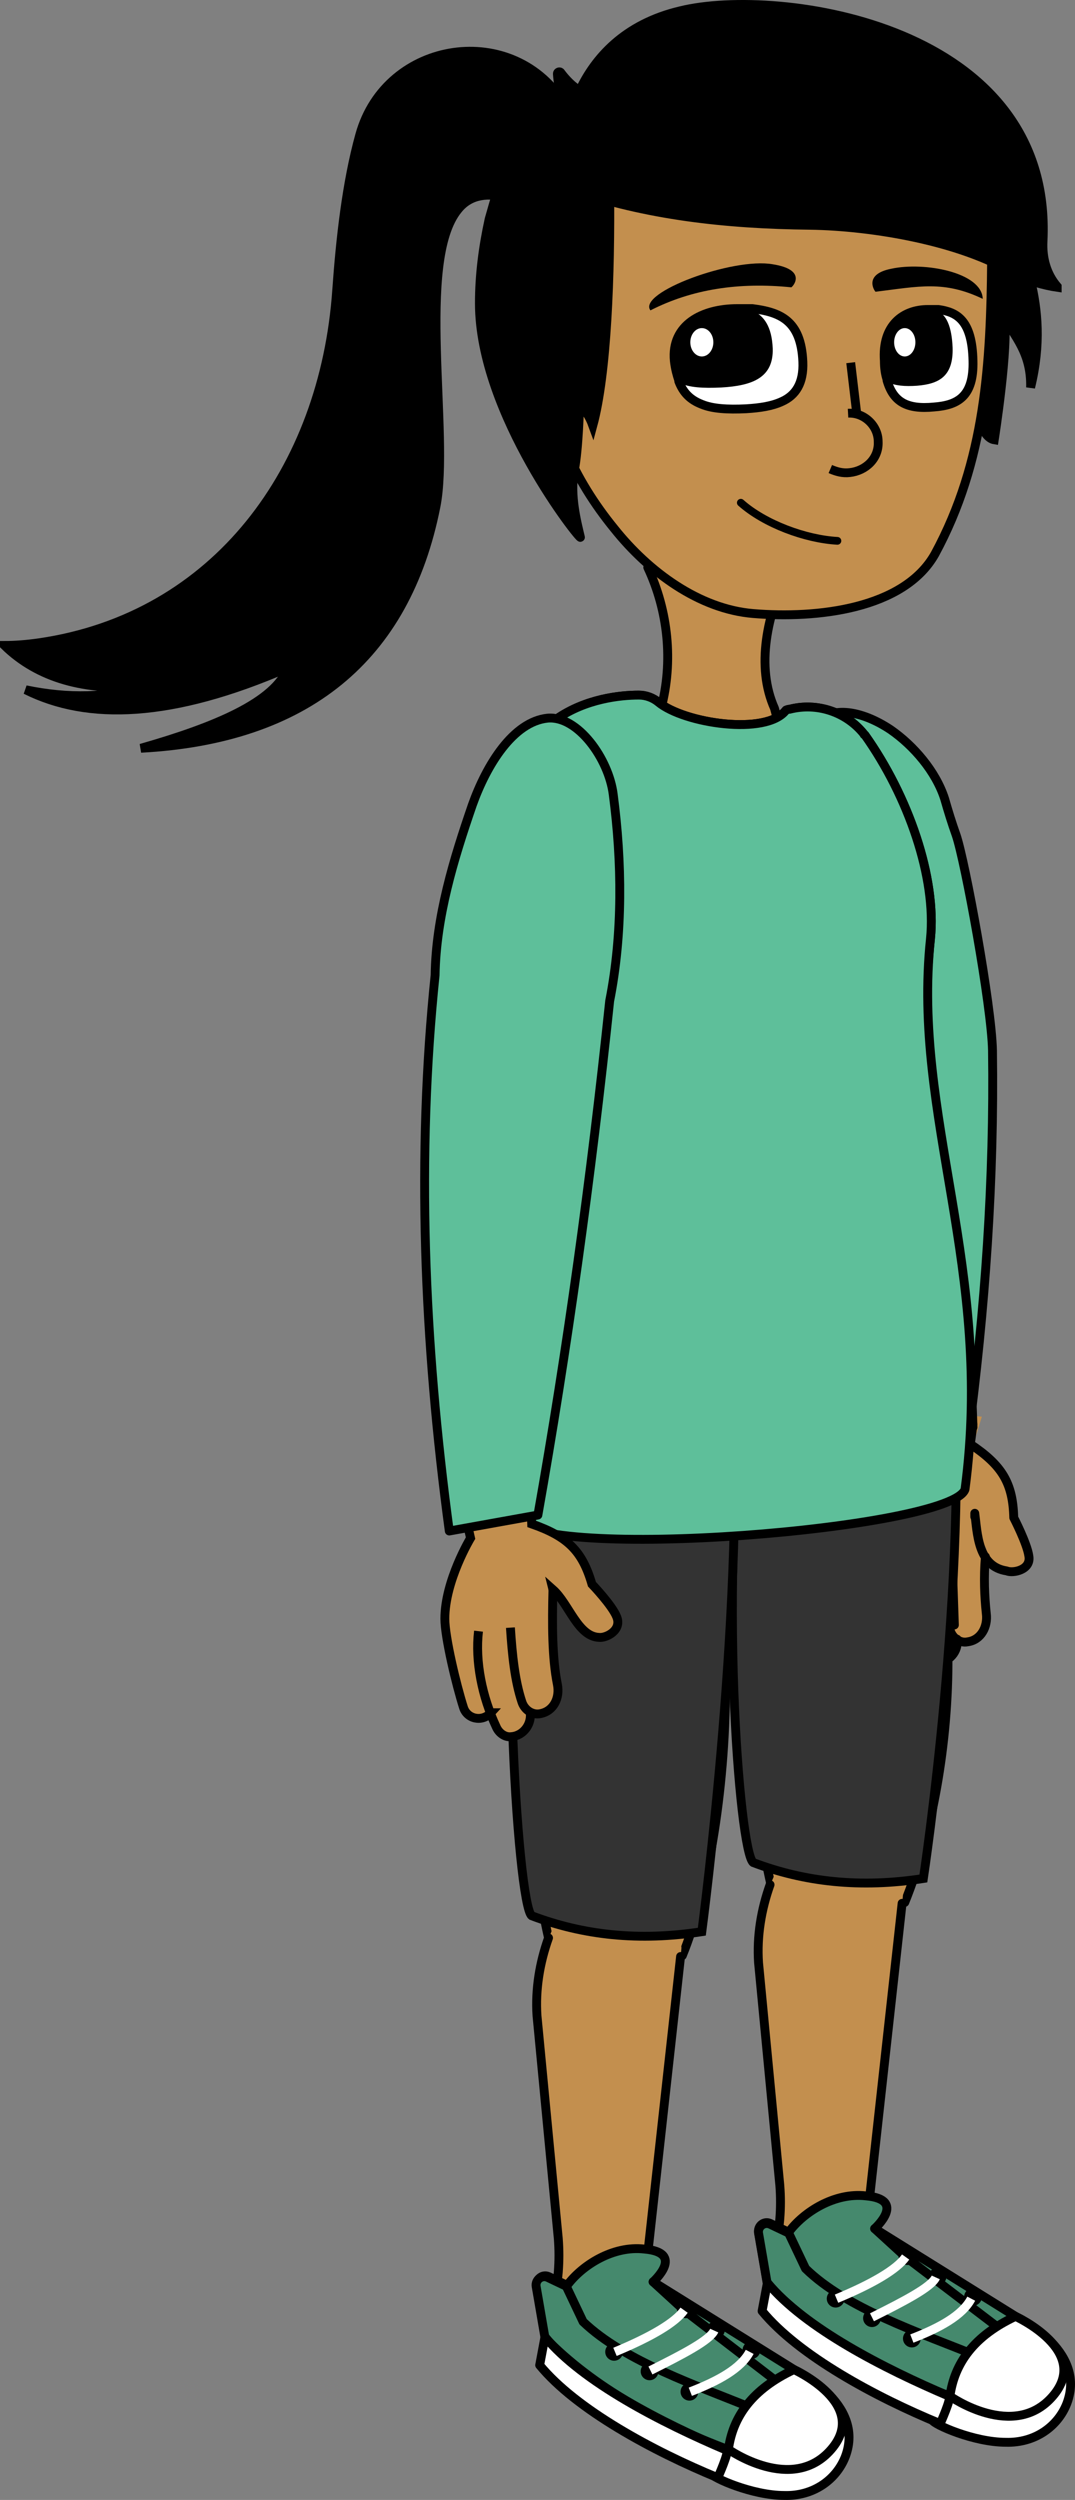 <svg xmlns="http://www.w3.org/2000/svg" xmlns:xlink="http://www.w3.org/1999/xlink" version="1.1" width="121.311" height="282.017" viewBox="0.8 0.387 121.311 282.017">
  <rect x="0.8" y="0.387" width="121.311" height="282.017" fill="#808080" stroke="none"/>
  <!-- Exported by Scratch - http://scratch.mit.edu/ -->
  <g id="ID0.25823914678767323">
    <g id="Page-1">
      <g id="Group">
        <g id="ID0.3453642609529197">
          <g id="Path">
            <path id="ID0.421416062861681" fill="#C38F4E" stroke="none" stroke-width="1" d="M 114.5 177.6 C 112.4 177.1 111.9 175.6 112.1 174 C 111.9 177.1 111.8 180 112.1 182.4 C 112.1 182.7 112.1 182.9 112.1 183.2 C 112 184.4 111.3 185.4 110 185.6 C 109.6 185.7 109.2 185.5 108.9 185.3 C 108.9 185.4 108.9 185.6 108.9 185.7 C 108.8 186.9 107.8 187.9 106.6 187.9 C 105.8 187.9 105.2 187.4 105 186.7 C 104.8 186.2 104.6 185.6 104.5 185.1 C 104.5 185.1 104.5 185.1 104.5 185.1 C 103.5 186.1 101.8 185.6 101.5 184.2 C 100.9 181.6 99.9 176.2 100 174.1 C 100.2 169.8 103.5 165.2 103.5 165.2 L 102.6 159.4 L 111.6 160.2 L 110.7 163.1 C 114.3 165.5 115.5 167.5 115.6 171.4 C 115.6 171.4 117.2 174.3 117.3 175.7 C 117.2 177.6 115.2 177.9 114.5 177.6 Z "/>
            <path id="ID0.09164599888026714" fill="none" stroke="#000000" stroke-width="1" stroke-linecap="round" stroke-linejoin="round" d="M 110.8 171.5 L 110.8 171.1 C 111.1 173.3 111.1 177.1 114.4 177.6 C 115.1 177.9 117.2 177.5 116.9 175.9 C 116.7 174.5 115.2 171.6 115.2 171.6 C 115.1 167.7 113.9 165.7 110.3 163.3 L 110.6 161.1 "/>
            <path id="ID0.42766742734238505" fill="none" stroke="#000000" stroke-width="1" stroke-linecap="round" stroke-linejoin="round" d="M 104.3 185.2 C 104.3 185.2 104.3 185.2 104.3 185.2 C 103.3 186.2 101.6 185.7 101.2 184.4 C 100.6 181.8 99.6 176.4 99.7 174.3 C 99.9 170 103.2 165.4 103.2 165.4 L 102.3 159.6 "/>
            <path id="ID0.23460217053070664" fill="none" stroke="#000000" stroke-width="1" stroke-linecap="round" stroke-linejoin="round" d="M 103.6 175.9 C 103 179.3 103.5 183.3 104.9 186.8 C 105.2 187.5 105.8 188.1 106.5 188 C 107.9 187.9 109 186.7 108.8 185.3 "/>
            <path id="ID0.15939935529604554" fill="none" stroke="#000000" stroke-width="1" stroke-linecap="round" stroke-linejoin="round" d="M 107.2 175.7 C 107.2 178.8 107.4 181.7 108 184.2 C 108.2 185.1 109.1 185.8 110 185.6 C 111.5 185.4 112.3 183.9 112.1 182.4 C 111.9 180.5 111.8 178.3 112 176 "/>
          </g>
          <g id="ID0.5759275844320655">
            <path id="Shape_73_" fill="#C38F4E" stroke="none" stroke-width="1" d="M 106.3 126.3 C 109.6 131.3 108.8 140.3 109.6 145.6 C 110.4 150.9 110.8 161 110.8 161 C 110.8 161 106.5 165.3 102.7 161.6 C 102.7 161.6 98.3 142.1 97.1 137.6 C 95.8 133.2 95.9 130.3 97.3 127.4 C 98.8 124.5 102.5 120.5 106.3 126.3 Z "/>
            <path id="Shape_72_" fill="none" stroke="#000000" stroke-width="1" stroke-linecap="round" stroke-linejoin="round" d="M 107.9 130.1 C 109.3 135.1 108.9 141.4 109.5 145.6 C 110.3 150.9 110.6 161.4 110.6 161.4 "/>
            <path id="Shape_71_" fill="none" stroke="#000000" stroke-width="1" stroke-linecap="round" stroke-linejoin="round" d="M 102.9 162.1 C 101.5 159.5 98.1 142 97 137.6 C 96.4 135.3 96.1 133.4 96.1 131.8 "/>
          </g>
          <g id="Path">
            <path id="ID0.6566127697005868" fill="#C38F4E" stroke="none" stroke-width="1" d="M 95.4 125 C 95.2 126.5 95.5 132.6 96.4 134.2 C 97.6 136.3 103.9 136.2 105.2 136.2 C 109.6 136 108.3 130.7 108.6 128.3 C 108.7 127.5 108.6 126.3 108.7 125.4 C 110.1 110.4 107.5 93.8 105.1 88.4 C 102.2 82.3 97.1 86.9 94.1 94.6 C 91.9 99.9 96.5 111.3 95.4 125 Z "/>
            <path id="ID0.532084743026644" fill="none" stroke="#000000" stroke-width="1" stroke-linecap="round" stroke-linejoin="round" d="M 108.2 134 C 108.9 132.2 108.5 129.7 108.6 128.2 C 108.7 127.4 108.6 126.2 108.7 125.3 C 110.1 110.3 107.5 93.7 105.1 88.3 C 104.2 86.4 103.1 85.5 101.9 85.5 "/>
            <path id="ID0.5828080466017127" fill="none" stroke="#000000" stroke-width="1" stroke-linecap="round" stroke-linejoin="round" d="M 101.6 85.4 C 99 85.6 96.1 89.3 94.1 94.4 C 91.9 99.9 95.5 107.2 95.6 121.5 C 95.4 123 95.9 129.7 96.1 133.9 "/>
          </g>
        </g>
        <path id="Path" fill="#5EBF9A" stroke="#000000" stroke-width="1" stroke-linecap="round" stroke-linejoin="round" d="M 110 163 L 100 164 C 96.6 145.4 92 103.3 92.3 103.3 C 91.9 92.9 92.4 82.5 93.2 81.7 C 95 80 98.3 80.7 101.3 82.7 C 103.9 84.5 106.4 87.4 107.4 90.5 C 107.8 91.9 108.2 93.2 108.7 94.6 C 109.7 97.5 112.7 113.8 112.8 118.9 C 113 133.3 112 148 110 163 Z "/>
      </g>
      <path id="Path" fill="#C38F4E" stroke="#000000" stroke-width="1" stroke-linecap="round" stroke-linejoin="round" d="M 88.200 80.300 L 89.100 83.700 L 82.800 84.500 L 81.800 84.600 L 80.800 84.500 L 74.500 83.700 L 75.400 80.300 C 76.800 75 76.200 69.300 73.900 64.400 L 81.900 65 L 89.900 64.400 C 87.300 69.700 86.100 75.600 88.200 80.300 Z "/>
      <path id="Path" fill="#C38F4E" stroke="#000000" stroke-width="1" stroke-linecap="round" stroke-linejoin="round" d="M 58.700 171.600 C 46.300 149.700 58.900 84.900 63.600 81.500 C 66.900 79.200 70.800 78.800 72.900 78.800 C 73.700 78.800 74.500 79.100 75.100 79.600 C 78 82 87.300 83.400 89.500 80.500 C 89.500 80.500 89.700 80.400 89.900 80.400 C 93 79.600 96.300 80.700 98.300 83.200 C 98.300 83.300 98.400 83.300 98.400 83.300 C 103.300 90.200 106.500 99.400 105.800 106.300 C 103.700 126.400 109 143.500 105.700 168.400 C 104.200 172.900 61.300 176.700 58.700 171.600 Z "/>
      <g id="Group">
        <g id="Path">
          <g id="ID0.6587394094094634">
            <path id="ID0.25017020106315613" fill="#C38F4E" stroke="none" stroke-width="1" d="M 88.7 164.4 C 91.5 160.6 96.5 158.3 100.4 162.4 C 112.1 174.7 108.1 211.1 99.7 220.4 C 98.8 221.4 93.8 224.2 91.4 221.7 C 83.7 213.7 83.7 171.3 88.7 164.4 Z "/>
            <path id="ID0.17191715026274323" fill="none" stroke="#000000" stroke-width="1" stroke-linecap="round" stroke-linejoin="round" d="M 87.8 213 C 83.9 196.1 84.7 170 88.8 164.4 C 91.6 160.6 96.6 158.3 100.5 162.4 C 110.6 173.1 109 200 102.9 215 "/>
          </g>
          <g id="ID0.7431679768487811">
            <path id="ID0.1020253668539226" fill="#C38F4E" stroke="none" stroke-width="1" d="M 102.7 214.1 L 102.6 215.4 L 98.9 248.7 C 98.7 250.5 98.8 252.4 99.2 254.2 C 99.8 256.8 98.5 259.6 96 260.6 C 96 260.6 95.9 260.6 95.9 260.6 C 92 262.1 88 258.8 88.4 254.7 L 88.8 250.7 C 88.9 249.4 88.9 248.2 88.8 246.9 L 86.4 221.8 C 86.3 218.9 86.7 216.1 87.6 213.4 C 87.6 213.3 87.7 213.2 87.7 213.1 C 88.4 211.3 89.3 209.5 90.4 207.9 C 91.4 206.4 93 205.4 94.8 205.2 C 98.4 204.7 101.7 207.2 102.2 210.8 L 102.7 214.1 Z "/>
            <path id="ID0.5290260408073664" fill="none" stroke="#000000" stroke-width="1" stroke-linecap="round" stroke-linejoin="round" d="M 102.6 215.1 L 98.9 248.6 C 98.7 250.4 98.8 252.3 99.2 254.1 "/>
            <path id="ID0.5156687293201685" fill="none" stroke="#000000" stroke-width="1" stroke-linecap="round" stroke-linejoin="round" d="M 88.4 255.6 C 88.4 255.3 88.4 255 88.4 254.7 L 88.8 250.7 C 88.9 249.4 88.9 248.2 88.8 246.9 L 86.4 221.8 C 86.2 218.8 86.7 215.8 87.7 213 "/>
          </g>
          <g id="ID0.13526850193738937">
            <path id="ID0.6344031090848148" fill="#C38F4E" stroke="none" stroke-width="1" d="M 88.8 258.5 C 91.8 265.8 97.8 271.2 109.4 273 C 112.4 273.3 114.8 272.8 116.1 270.9 C 117.4 269 116.9 266.4 115.3 264.8 C 110.6 260.2 105.2 256.7 99.3 254.1 L 90.3 255.9 C 89.1 256.2 88.4 257.4 88.8 258.5 Z "/>
            <path id="ID0.7170903463847935" fill="none" stroke="#000000" stroke-width="1" stroke-linecap="round" stroke-linejoin="round" d="M 88.4 255.9 C 89.9 264.4 97.8 271.2 109.4 273.1 C 112.4 273.4 114.8 272.9 116.1 271 C 117.4 269.1 116.9 266.5 115.3 264.9 C 110.6 260.3 105.2 256.8 99.3 254.2 "/>
          </g>
        </g>
        <path id="Path" fill="#CCD8FF" stroke="#000000" stroke-width="1" stroke-linecap="round" stroke-linejoin="round" d="M 83.5 173.1 C 84.5 173.1 85.4 180.9 85.2 183.7 C 92.5 185.9 100.3 185.9 108.5 183.7 L 107.5 154.4 L 83.8 155.7 "/>
        <path id="Path" fill="#333333" stroke="#000000" stroke-width="1" stroke-linecap="round" d="M 85.1 155.7 C 81.8 178.1 84.2 209.3 85.8 210.5 C 91.6 212.7 97.9 213.4 105 212.3 C 105 212.3 110.2 178 108.3 154 L 85.1 155.7 Z "/>
        <g id="ID0.3089657751843333">
          <path id="Path" fill="#45896D" stroke="#000000" stroke-width="1" stroke-linecap="round" stroke-linejoin="round" d="M 107.5 271.2 C 99.6 268.5 93 263.9 87.4 258 L 86.4 252.2 C 86.3 251.5 87 250.9 87.7 251.2 L 89.8 252.2 C 91.5 249.9 95 247.7 98.5 248.1 C 103.2 248.5 99.5 251.8 99.5 251.8 L 115.4 261.7 L 114.6 267.5 L 107.9 271.7 "/>
          <path id="Path" fill="#45896D" stroke="#000000" stroke-width="1" stroke-linecap="round" stroke-linejoin="round" d="M 115.4 261.7 L 113.9 263.3 L 103 255 L 99.5 251.8 L 115.4 261.7 "/>
          <path id="Path" fill="#45896D" stroke="#000000" stroke-width="1" stroke-linecap="round" stroke-linejoin="round" d="M 111.4 266.3 L 108 270.7 C 100.7 268 92.7 263.6 87.4 258.1 L 86.4 252.3 C 86.3 251.6 87 251 87.7 251.3 L 89.8 252.3 L 91.7 256.3 C 96.3 260.8 104.5 263.5 111.4 266.3 Z "/>
          <path id="Path" fill="#FFFFFF" stroke="#000000" stroke-width="1" stroke-linecap="round" stroke-linejoin="round" d="M 106 273.4 C 106.1 272.8 106.4 271.8 106.7 271.2 C 106.9 270.8 107.5 271.4 107.7 271 C 109.2 267.9 111.9 263.3 115.4 261.7 C 115.4 261.7 123.5 265.4 121.2 271.5 C 120.2 274.1 117.6 276 114.3 275.9 C 110.7 275.9 106.2 273.9 106 273.4 Z "/>
          <path id="Path" fill="#FFFFFF" stroke="#000000" stroke-width="1" stroke-linecap="round" stroke-linejoin="round" d="M 108 270.7 C 108.5 267 110.7 263.9 115.4 261.7 C 115.4 261.7 124 265.6 119.6 270.7 C 115.2 275.8 108 270.7 108 270.7 Z "/>
          <path id="Path" fill="#FFFFFF" stroke="#000000" stroke-width="1" stroke-linecap="round" stroke-linejoin="round" d="M 86.8 261.1 C 90.9 266.1 99.6 270.8 106.9 273.8 C 106.9 273.8 108.2 270.9 107.9 270.7 C 100.6 267.6 91.6 263 87.4 257.9 L 86.8 261.1 Z "/>
          <g id="ID0.7930627269670367">
            <g id="Oval">
              <path id="ID0.8306586225517094" fill="#000000" stroke="none" stroke-width="1" d="M 95.1 258.7 C 95.376 258.7 95.626 258.812 95.807 258.993 C 95.988 259.174 96.1 259.424 96.1 259.7 C 96.1 259.976 95.988 260.226 95.807 260.407 C 95.626 260.588 95.376 260.7 95.1 260.7 C 94.824 260.7 94.574 260.588 94.393 260.407 C 94.212 260.226 94.1 259.976 94.1 259.7 C 94.1 259.424 94.212 259.174 94.393 258.993 C 94.574 258.812 94.824 258.7 95.1 258.7 Z "/>
              <path id="ID0.4946387433446944" fill="#000000" stroke="none" stroke-width="1" d="M 103.2 253.9 C 103.476 253.9 103.726 254.012 103.907 254.193 C 104.088 254.374 104.2 254.624 104.2 254.9 C 104.2 255.176 104.088 255.426 103.907 255.607 C 103.726 255.788 103.476 255.9 103.2 255.9 C 102.924 255.9 102.674 255.788 102.493 255.607 C 102.312 255.426 102.2 255.176 102.2 254.9 C 102.2 254.624 102.312 254.374 102.493 254.193 C 102.674 254.012 102.924 253.9 103.2 253.9 Z "/>
              <path id="ID0.9649093598127365" fill="#000000" stroke="none" stroke-width="1" d="M 110.6 258.5 C 110.876 258.5 111.126 258.612 111.307 258.793 C 111.488 258.974 111.6 259.224 111.6 259.5 C 111.6 259.776 111.488 260.026 111.307 260.207 C 111.126 260.388 110.876 260.5 110.6 260.5 C 110.324 260.5 110.074 260.388 109.893 260.207 C 109.712 260.026 109.6 259.776 109.6 259.5 C 109.6 259.224 109.712 258.974 109.893 258.793 C 110.074 258.612 110.324 258.5 110.6 258.5 Z "/>
              <path id="ID0.09903538459911942" fill="#000000" stroke="none" stroke-width="1" d="M 106.6 256.2 C 106.876 256.2 107.126 256.312 107.307 256.493 C 107.488 256.674 107.6 256.924 107.6 257.2 C 107.6 257.476 107.488 257.726 107.307 257.907 C 107.126 258.088 106.876 258.2 106.6 258.2 C 106.324 258.2 106.074 258.088 105.893 257.907 C 105.712 257.726 105.6 257.476 105.6 257.2 C 105.6 256.924 105.712 256.674 105.893 256.493 C 106.074 256.312 106.324 256.2 106.6 256.2 Z "/>
              <path id="ID0.5135959754697978" fill="#000000" stroke="none" stroke-width="1" d="M 103.7 263.2 C 103.976 263.2 104.226 263.312 104.407 263.493 C 104.588 263.674 104.7 263.924 104.7 264.2 C 104.7 264.476 104.588 264.726 104.407 264.907 C 104.226 265.088 103.976 265.2 103.7 265.2 C 103.424 265.2 103.174 265.088 102.993 264.907 C 102.812 264.726 102.7 264.476 102.7 264.2 C 102.7 263.924 102.812 263.674 102.993 263.493 C 103.174 263.312 103.424 263.2 103.7 263.2 Z "/>
              <path id="ID0.017954565584659576" fill="#000000" stroke="none" stroke-width="1" d="M 99.2 260.9 C 99.476 260.9 99.726 261.012 99.907 261.193 C 100.088 261.374 100.2 261.624 100.2 261.9 C 100.2 262.176 100.088 262.426 99.907 262.607 C 99.726 262.788 99.476 262.9 99.2 262.9 C 98.924 262.9 98.674 262.788 98.493 262.607 C 98.312 262.426 98.2 262.176 98.2 261.9 C 98.2 261.624 98.312 261.374 98.493 261.193 C 98.674 261.012 98.924 260.9 99.2 260.9 Z "/>
            </g>
            <g id="Path">
              <path id="ID0.05871972721070051" fill="none" stroke="#FFFFFF" stroke-width="1" d="M 95.2 259.7 C 99.3 258 102 256.4 103 255 "/>
              <path id="ID0.7169455303810537" fill="none" stroke="#FFFFFF" stroke-width="1" d="M 103.7 264.2 C 106.8 263 109.4 261.6 110.4 259.7 "/>
              <path id="ID0.9336173618212342" fill="none" stroke="#FFFFFF" stroke-width="1" d="M 99.2 261.8 C 102.8 260 105.9 258.4 106.4 257.3 "/>
            </g>
          </g>
        </g>
      </g>
      <g id="Group">
        <g id="Path">
          <g id="ID0.15444993553683162">
            <path id="ID0.1706319646909833" fill="#C38F4E" stroke="none" stroke-width="1" d="M 63.7 163.4 C 66.5 159.6 71.5 157.3 75.4 161.4 C 87.1 173.7 83.1 217.1 74.7 226.4 C 73.8 227.4 68.8 230.2 66.4 227.7 C 58.7 219.7 58.7 170.3 63.7 163.4 Z "/>
            <path id="ID0.7300297119654715" fill="none" stroke="#000000" stroke-width="1" stroke-linecap="round" stroke-linejoin="round" d="M 62.7 219 C 58.8 202.1 59.6 169 63.7 163.4 C 66.5 159.6 71.5 157.3 75.4 161.4 C 85.5 172.1 83.9 206.1 77.8 221 "/>
          </g>
          <g id="ID0.004642150830477476">
            <path id="ID0.4228437440469861" fill="#C38F4E" stroke="none" stroke-width="1" d="M 77.7 220.1 L 77.6 221.4 L 73.9 254.7 C 73.7 256.5 73.8 258.4 74.2 260.2 C 74.8 262.8 73.5 265.6 71 266.6 C 71 266.6 70.9 266.6 70.9 266.6 C 67 268.1 63 264.8 63.4 260.7 L 63.8 256.7 C 63.9 255.4 63.9 254.2 63.8 252.9 L 61.4 227.8 C 61.3 224.9 61.7 222.1 62.6 219.4 C 62.6 219.3 62.7 219.2 62.7 219.1 C 63.4 217.3 64.3 215.5 65.4 213.9 C 66.4 212.4 68 211.4 69.8 211.2 C 73.4 210.7 76.7 213.2 77.2 216.8 L 77.7 220.1 Z "/>
            <path id="ID0.7458797483704984" fill="none" stroke="#000000" stroke-width="1" stroke-linecap="round" stroke-linejoin="round" d="M 77.6 221.1 L 73.9 254.6 C 73.7 256.4 73.8 258.3 74.2 260.1 "/>
            <path id="ID0.300518702249974" fill="none" stroke="#000000" stroke-width="1" stroke-linecap="round" stroke-linejoin="round" d="M 63.4 261.6 C 63.4 261.3 63.4 261 63.4 260.7 L 63.8 256.7 C 63.9 255.4 63.9 254.2 63.8 252.9 L 61.4 227.8 C 61.2 224.8 61.7 221.8 62.7 219 "/>
          </g>
          <g id="ID0.8495975383557379">
            <path id="ID0.8885247884318233" fill="#C38F4E" stroke="none" stroke-width="1" d="M 63.8 264.5 C 66.8 271.8 72.8 277.2 84.4 279 C 87.4 279.3 89.8 278.8 91.1 276.9 C 92.4 275 91.9 272.4 90.3 270.8 C 85.6 266.2 80.2 262.7 74.3 260.1 L 65.3 261.9 C 64 262.2 63.4 263.4 63.8 264.5 Z "/>
            <path id="ID0.5927016925998032" fill="none" stroke="#000000" stroke-width="1" stroke-linecap="round" stroke-linejoin="round" d="M 63.4 261.9 C 64.9 270.4 72.8 277.2 84.4 279.1 C 87.4 279.4 89.8 278.9 91.1 277 C 92.4 275.1 91.9 272.5 90.3 270.9 C 85.6 266.3 80.2 262.8 74.3 260.2 "/>
          </g>
        </g>
        <path id="Path" fill="#CCD8FF" stroke="#000000" stroke-width="1" stroke-linecap="round" stroke-linejoin="round" d="M 83.8 155.7 L 60.2 156.8 L 59.2 183.8 C 66.9 186.3 74.7 186.5 82.9 184.1 C 82.3 181.3 82.6 173.2 83.6 173.1 "/>
        <path id="Path" fill="#333333" stroke="#000000" stroke-width="1" stroke-linecap="round" d="M 60.1 156.7 C 56.8 179.1 59.2 215.3 60.8 216.5 C 66.6 218.7 72.9 219.4 80 218.3 C 80 218.3 85.2 179 83.3 155 L 60.1 156.7 Z "/>
        <g id="ID0.41312546422705054">
          <path id="Path" fill="#45896D" stroke="#000000" stroke-width="1" stroke-linecap="round" stroke-linejoin="round" d="M 82.5 277.2 C 74.6 274.5 68 269.9 62.4 264 L 61.4 258.2 C 61.3 257.5 62 256.9 62.7 257.2 L 64.8 258.2 C 66.5 255.9 70 253.7 73.5 254.1 C 78.2 254.5 74.5 257.8 74.5 257.8 L 90.4 267.7 L 89.6 273.5 L 82.9 277.7 "/>
          <path id="Path" fill="#45896D" stroke="#000000" stroke-width="1" stroke-linecap="round" stroke-linejoin="round" d="M 90.4 267.7 L 88.8 269.3 L 78 261 L 74.5 257.8 L 90.4 267.7 "/>
          <path id="Path" fill="#45896D" stroke="#000000" stroke-width="1" stroke-linecap="round" stroke-linejoin="round" d="M 86.3 272.3 L 82.9 276.7 C 75.6 274 67.6 269.6 62.3 264.1 L 61.3 258.3 C 61.2 257.6 61.9 257 62.6 257.3 L 64.7 258.3 L 66.6 262.3 C 71.3 266.8 79.5 269.5 86.3 272.3 Z "/>
          <path id="Path" fill="#FFFFFF" stroke="#000000" stroke-width="1" stroke-linecap="round" stroke-linejoin="round" d="M 81 279.4 C 81.1 278.8 81.4 277.8 81.7 277.2 C 81.9 276.8 82.5 277.4 82.7 277 C 84.2 273.9 86.9 269.3 90.4 267.7 C 90.4 267.7 98.5 271.4 96.2 277.5 C 95.2 280.1 92.6 282 89.3 281.9 C 85.7 281.9 81.2 279.9 81 279.4 Z "/>
          <path id="Path" fill="#FFFFFF" stroke="#000000" stroke-width="1" stroke-linecap="round" stroke-linejoin="round" d="M 83 276.7 C 83.5 273 85.7 269.9 90.4 267.7 C 90.4 267.7 99 271.6 94.6 276.7 C 90.2 281.8 83 276.7 83 276.7 Z "/>
          <path id="Path" fill="#FFFFFF" stroke="#000000" stroke-width="1" stroke-linecap="round" stroke-linejoin="round" d="M 61.7 267.2 C 65.8 272.2 74.5 276.9 81.8 279.9 C 81.8 279.9 83.1 277 82.8 276.8 C 75.5 273.7 66.5 269.1 62.3 264 L 61.7 267.2 Z "/>
          <g id="ID0.49727440578863025">
            <g id="Oval">
              <path id="ID0.7477026665583253" fill="#000000" stroke="none" stroke-width="1" d="M 70.1 264.7 C 70.376 264.7 70.626 264.812 70.807 264.993 C 70.988 265.174 71.1 265.424 71.1 265.7 C 71.1 265.976 70.988 266.226 70.807 266.407 C 70.626 266.588 70.376 266.7 70.1 266.7 C 69.824 266.7 69.574 266.588 69.393 266.407 C 69.212 266.226 69.1 265.976 69.1 265.7 C 69.1 265.424 69.212 265.174 69.393 264.993 C 69.574 264.812 69.824 264.7 70.1 264.7 Z "/>
              <path id="ID0.11139007704332471" fill="#000000" stroke="none" stroke-width="1" d="M 78.2 259.9 C 78.476 259.9 78.726 260.012 78.907 260.193 C 79.088 260.374 79.2 260.624 79.2 260.9 C 79.2 261.176 79.088 261.426 78.907 261.607 C 78.726 261.788 78.476 261.9 78.2 261.9 C 77.924 261.9 77.674 261.788 77.493 261.607 C 77.312 261.426 77.2 261.176 77.2 260.9 C 77.2 260.624 77.312 260.374 77.493 260.193 C 77.674 260.012 77.924 259.9 78.2 259.9 Z "/>
              <path id="ID0.7942733075469732" fill="#000000" stroke="none" stroke-width="1" d="M 85.6 264.5 C 85.876 264.5 86.126 264.612 86.307 264.793 C 86.488 264.974 86.6 265.224 86.6 265.5 C 86.6 265.776 86.488 266.026 86.307 266.207 C 86.126 266.388 85.876 266.5 85.6 266.5 C 85.324 266.5 85.074 266.388 84.893 266.207 C 84.712 266.026 84.6 265.776 84.6 265.5 C 84.6 265.224 84.712 264.974 84.893 264.793 C 85.074 264.612 85.324 264.5 85.6 264.5 Z "/>
              <path id="ID0.5846074833534658" fill="#000000" stroke="none" stroke-width="1" d="M 81.6 262.2 C 81.876 262.2 82.126 262.312 82.307 262.493 C 82.488 262.674 82.6 262.924 82.6 263.2 C 82.6 263.476 82.488 263.726 82.307 263.907 C 82.126 264.088 81.876 264.2 81.6 264.2 C 81.324 264.2 81.074 264.088 80.893 263.907 C 80.712 263.726 80.6 263.476 80.6 263.2 C 80.6 262.924 80.712 262.674 80.893 262.493 C 81.074 262.312 81.324 262.2 81.6 262.2 Z "/>
              <path id="ID0.7124370001256466" fill="#000000" stroke="none" stroke-width="1" d="M 78.6 269.2 C 78.876 269.2 79.126 269.312 79.307 269.493 C 79.488 269.674 79.6 269.924 79.6 270.2 C 79.6 270.476 79.488 270.726 79.307 270.907 C 79.126 271.088 78.876 271.2 78.6 271.2 C 78.324 271.2 78.074 271.088 77.893 270.907 C 77.712 270.726 77.6 270.476 77.6 270.2 C 77.6 269.924 77.712 269.674 77.893 269.493 C 78.074 269.312 78.324 269.2 78.6 269.2 Z "/>
              <path id="ID0.057290047872811556" fill="#000000" stroke="none" stroke-width="1" d="M 74.1 266.9 C 74.376 266.9 74.626 267.012 74.807 267.193 C 74.988 267.374 75.1 267.624 75.1 267.9 C 75.1 268.176 74.988 268.426 74.807 268.607 C 74.626 268.788 74.376 268.9 74.1 268.9 C 73.824 268.9 73.574 268.788 73.393 268.607 C 73.212 268.426 73.1 268.176 73.1 267.9 C 73.1 267.624 73.212 267.374 73.393 267.193 C 73.574 267.012 73.824 266.9 74.1 266.9 Z "/>
            </g>
            <g id="Path">
              <path id="ID0.37760389875620604" fill="none" stroke="#FFFFFF" stroke-width="1" d="M 70.2 265.7 C 74.3 264 77 262.4 78 261 "/>
              <path id="ID0.9437007992528379" fill="none" stroke="#FFFFFF" stroke-width="1" d="M 78.7 270.2 C 81.8 269 84.4 267.6 85.4 265.7 "/>
              <path id="ID0.10804931353777647" fill="none" stroke="#FFFFFF" stroke-width="1" d="M 74.2 267.8 C 77.8 266 80.9 264.4 81.4 263.3 "/>
            </g>
          </g>
        </g>
      </g>
      <path id="Path" fill="#5EBF9A" stroke="#000000" stroke-width="1" stroke-linecap="round" stroke-linejoin="round" d="M 58.700 171.600 C 46.300 149.700 58.900 84.900 63.600 81.500 C 66.900 79.200 70.800 78.800 72.900 78.800 C 73.700 78.800 74.500 79.100 75.100 79.600 C 78 82 87.300 83.400 89.500 80.500 C 89.500 80.500 89.700 80.400 89.900 80.400 C 93 79.600 96.300 80.700 98.300 83.200 C 98.300 83.300 98.400 83.300 98.400 83.300 C 103.300 90.200 106.500 99.400 105.800 106.300 C 103.700 126.400 113 143.500 109.700 168.400 C 108.200 172.900 61.300 176.700 58.700 171.600 Z "/>
      <g id="Group-2">
        <g id="Group">
          <path id="Path" fill="#C38F4E" stroke="none" stroke-width="1" d="M 68.3 185 C 66.1 184.9 65.1 181.7 63.5 180 L 63.1 180.4 C 63 184.1 63.1 187.5 63.6 190.4 C 63.6 190.6 63.7 190.8 63.7 191 C 63.7 192.3 63.1 193.4 61.8 193.7 C 61.4 193.8 61 193.7 60.7 193.5 C 60.7 193.6 60.7 193.7 60.7 193.8 C 60.7 195 59.8 196.1 58.5 196.3 C 57.7 196.4 57.1 195.9 56.8 195.2 C 56.6 194.7 56.3 194.2 56.1 193.6 C 56.1 193.6 56.1 193.6 56.1 193.6 C 55.2 194.7 53.4 194.3 53 192.9 C 52.2 190.4 50.9 185 50.9 182.9 C 50.9 179.3 53 175.3 53.6 174.1 L 53.7 174.6 L 53.8 173.8 L 52.5 168.1 C 55.1 165.4 57.8 164.7 60.6 168.9 L 60.7 172.1 L 62.5 172.5 L 62.8 173 C 65.4 174.3 66.6 175.9 67.5 179 C 67.5 179 69.7 181.4 70.3 182.7 C 71 184.3 69.1 185.1 68.3 185 Z "/>
          <g id="Path">
            <path id="ID0.9962845197878778" fill="none" stroke="#000000" stroke-width="1" d="M 63.3 180.1 L 63.2 179.7 C 65 181.3 66 185 68.4 185.1 C 69.2 185.2 71 184.3 70.4 182.8 C 69.9 181.5 67.6 179.1 67.6 179.1 C 66.5 175.3 64.8 173.7 60.8 172.3 L 60.7 169.1 "/>
            <path id="ID0.46798033080995083" fill="none" stroke="#000000" stroke-width="1" d="M 56.2 193.6 C 56.1 193.6 56.1 193.6 56.2 193.6 C 55.2 194.7 53.5 194.3 53.1 193 C 52.3 190.5 51 185.1 51 183 C 51 178.7 53.9 173.9 53.9 173.9 L 52.6 168.2 "/>
            <path id="ID0.5170987821184099" fill="none" stroke="#000000" stroke-width="1" d="M 54.8 184.4 C 54.4 187.8 55.2 191.8 56.8 195.2 C 57.1 195.9 57.8 196.4 58.5 196.3 C 59.9 196.2 60.9 194.8 60.6 193.4 "/>
            <path id="ID0.5360412923619151" fill="none" stroke="#000000" stroke-width="1" d="M 58.4 184 C 58.6 187.1 58.9 190 59.7 192.4 C 60 193.3 60.9 193.9 61.8 193.7 C 63.3 193.4 64 191.9 63.7 190.4 C 63.1 187.4 63.1 183.6 63.2 179.7 "/>
          </g>
        </g>
        <g id="Group">
          <path id="Shape_70_" fill="#C38F4E" stroke="none" stroke-width="1" d="M 62.1 134 C 64.5 139.4 62.2 148.2 62.1 153.6 C 62 159 60.7 168.9 60.7 168.9 C 60.7 168.9 55.7 172.4 52.6 168.1 C 52.6 168.1 51.6 148.1 51.1 143.5 C 50.6 138.9 51.1 136.1 53 133.4 C 55 131 59.3 127.7 62.1 134 Z "/>
          <path id="Shape_69_" fill="none" stroke="#000000" stroke-width="1" stroke-linecap="round" stroke-linejoin="round" d="M 63.1 138.1 C 63.6 143.2 62.2 149.5 62.1 153.7 C 62 159.1 60.7 169.3 60.7 169.3 "/>
          <path id="Shape_68_" fill="none" stroke="#000000" stroke-width="1" stroke-linecap="round" stroke-linejoin="round" d="M 52.7 168.7 C 51.8 165.9 51.4 148.1 51 143.6 C 50.8 141.2 50.8 139.4 51.1 137.7 "/>
        </g>
        <g id="Group">
          <path id="Path" fill="#C38F4E" stroke="none" stroke-width="1" d="M 68.9 93.5 C 66.5 85.7 61.8 80.6 58.4 86.5 C 55.5 91.7 51.1 114 51.3 129.1 C 51.3 130 51.2 131.2 51.2 132 C 51.3 134.4 49.6 139.5 53.9 140.1 C 55.2 140.3 61.5 140.9 62.9 138.9 C 64 137.4 64.7 131.4 64.7 129.9 C 64.7 116.1 70.7 99.2 68.9 93.5 Z "/>
          <path id="Path" fill="none" stroke="#000000" stroke-width="1" stroke-linecap="round" stroke-linejoin="round" d="M 61.9 83.9 C 60.7 83.8 59.5 84.6 58.4 86.5 C 55.5 91.7 51.1 114 51.3 129.1 C 51.3 130 51.2 131.2 51.2 132 C 51.2 133.5 50.6 136 51.1 137.8 "/>
          <path id="Path" fill="none" stroke="#000000" stroke-width="1" stroke-linecap="round" stroke-linejoin="round" d="M 63.1 138.7 C 63.7 134.5 64.7 127.8 64.7 126.3 C 66 112.1 70.7 99.1 68.9 93.5 C 67.3 88.3 64.7 84.3 62.1 83.9 "/>
        </g>
        <path id="Path" fill="#5EBF9A" stroke="#000000" stroke-width="1" stroke-linecap="round" stroke-linejoin="round" d="M 69.6 113.3 C 69.6 113.3 69.6 113.3 69.6 113.3 C 67.5 133.3 64.8 152.7 61.5 171.3 L 51.5 173.1 C 48.6 151.6 47.8 130.7 49.9 110.4 C 50 103.8 52 97.3 54.1 91.2 C 55.7 86.7 58.7 81.8 62.6 81.4 C 66 81.1 69.5 86 70 90 C 71 97.6 71.1 105.7 69.6 113.3 Z "/>
      </g>
      <g id="Group">
        <g id="ID0.9447600343264639">
          <path id="ID0.2304357774555683_8_" fill="#C38F4E" stroke="#000000" stroke-width="1" stroke-linecap="round" stroke-linejoin="round" d="M 88.5 12.5 C 81.8 12.9 72.8 15.6 68.1 20.6 C 63.4 25.6 62.4 32.7 62.4 40.3 C 62.4 47.9 65.7 54.6 70.1 60 C 74 64.9 79.7 69.1 85.8 69.6 C 93 70.2 102.8 69.1 106.3 62.9 C 112 52.4 112.6 41.4 112.7 29.7 C 112.8 25.3 111.4 21 108.5 17.7 C 107.4 16.4 106.3 15.4 105.4 15 C 99.8 12.4 94.8 12 88.5 12.5 Z "/>
          <g id="ID0.0729370559565723">
            <path id="Path" fill="#FFFFFF" stroke="#000000" stroke-width="1" stroke-linecap="round" stroke-linejoin="round" d="M 91.4 41.2 C 91.5 43.6 90.6 45 89 45.7 C 87.9 46.2 86.6 46.4 85 46.5 C 82.9 46.6 81.2 46.5 80 46 C 78.7 45.5 77.9 44.7 77.4 43.4 C 77.4 43.4 77.4 43.3 77.4 43.3 C 77.2 42.7 77 42 76.9 41.1 C 76.5 37 80.1 35.2 84 35.2 C 84.5 35.2 85.1 35.2 85.6 35.2 L 85.7 35.2 C 88.8 35.6 91.2 36.5 91.4 41.2 Z "/>
            <path id="Path" fill="#000000" stroke="none" stroke-width="1" d="M 88 39.7 C 88.1 43 85.7 43.9 82.2 44.1 C 80.1 44.2 78.6 44.1 77.5 43.6 C 77.5 43.6 77.5 43.5 77.5 43.5 C 77.3 42.9 77.1 42.2 77 41.3 C 76.6 37.2 80.2 35.4 84.1 35.4 C 84.6 35.4 85.2 35.4 85.7 35.4 C 87 36 87.9 37.2 88 39.7 Z "/>
            <path id="Oval" fill="#FFFFFF" stroke="none" stroke-width="1" d="M 80 37.4 C 80.359 37.4 80.684 37.579 80.919 37.869 C 81.154 38.159 81.3 38.559 81.3 39 C 81.3 39.441 81.154 39.841 80.919 40.131 C 80.684 40.421 80.359 40.6 80 40.6 C 79.641 40.6 79.316 40.421 79.081 40.131 C 78.846 39.841 78.7 39.441 78.7 39 C 78.7 38.559 78.846 38.159 79.081 37.869 C 79.316 37.579 79.641 37.4 80 37.4 Z "/>
          </g>
          <g id="ID0.5768705462105572">
            <path id="Path" fill="#FFFFFF" stroke="#000000" stroke-width="1" stroke-linecap="round" stroke-linejoin="round" d="M 110.6 41.1 C 110.7 45.1 108.9 46.1 106.2 46.3 C 103.1 46.6 101.6 45.7 100.9 43.3 C 100.9 43.3 100.9 43.2 100.9 43.2 C 100.7 42.6 100.6 41.9 100.6 41.1 C 100.3 37 102.8 35.3 105.5 35.3 C 105.9 35.3 106.3 35.3 106.6 35.3 L 106.7 35.3 C 108.8 35.6 110.5 36.5 110.6 41.1 Z "/>
            <path id="Path" fill="#000000" stroke="none" stroke-width="1" d="M 108.3 39.6 C 108.4 42.9 106.7 43.7 104.3 43.9 C 102.9 44 101.8 43.9 101 43.5 C 101 43.5 101 43.4 101 43.4 C 100.8 42.8 100.7 42.1 100.7 41.3 C 100.4 37.2 102.9 35.5 105.6 35.5 C 106 35.5 106.4 35.5 106.7 35.5 C 107.6 36 108.2 37.2 108.3 39.6 Z "/>
            <path id="Oval" fill="#FFFFFF" stroke="none" stroke-width="1" d="M 102.9 37.4 C 103.231 37.4 103.531 37.579 103.748 37.869 C 103.966 38.159 104.1 38.559 104.1 39 C 104.1 39.441 103.966 39.841 103.748 40.131 C 103.531 40.421 103.231 40.6 102.9 40.6 C 102.569 40.6 102.269 40.421 102.052 40.131 C 101.834 39.841 101.7 39.441 101.7 39 C 101.7 38.559 101.834 38.159 102.052 37.869 C 102.269 37.579 102.569 37.4 102.9 37.4 Z "/>
          </g>
          <path id="Path" fill="none" stroke="#000000" stroke-width="0.872" stroke-linecap="round" stroke-linejoin="round" d="M 95.3 61.4 C 91.7 61.2 87.1 59.5 84.4 57.1 "/>
          <path id="Path" fill="#000000" stroke="none" stroke-width="1" d="M 90.1 32.8 C 84.2 32.2 78.9 33 74.2 35.4 C 72.7 33.4 83.5 29.4 88 30.2 C 91.8 30.8 90.4 32.6 90.1 32.8 Z "/>
          <path id="Path" fill="#000000" stroke="none" stroke-width="1" d="M 99.6 33.3 C 104.5 32.7 107.3 32 111.7 34.1 C 111.6 31.1 105.1 29.9 101.4 30.7 C 98.3 31.3 99.4 33.1 99.6 33.3 Z "/>
          <g id="Path">
            <path id="ID0.14221111638471484" fill="none" stroke="#000000" stroke-width="1" d="M 96.8 41.3 L 97.5 47.2 "/>
            <path id="ID0.83767214929685" fill="none" stroke="#000000" stroke-width="0.992" d="M 96.5 47 C 98.3 46.9 99.9 48.4 99.9 50.2 C 100 52.1 98.5 53.5 96.7 53.7 C 95.9 53.8 95.2 53.6 94.5 53.3 "/>
          </g>
          <path id="Path" fill="#C38F4E" stroke="#000000" stroke-width="1" stroke-linecap="round" stroke-linejoin="round" d="M 64.8 36.3 C 63.8 35.7 62.4 35.4 60.6 36.1 C 55.6 38 59.6 47 59.6 47 C 59.6 47 58.9 50.5 62.5 51.3 C 66.1 52.1 65.7 50.9 65.7 50.9 "/>
        </g>
        <g id="Path">
          <path id="ID0.8969994448125362" fill="#000000" stroke="#000000" stroke-width="1" d="M 117.1 44.1 C 117.2 40.1 115.2 38.3 114.1 36.1 C 114.7 39.2 113 50 113 50 C 112.4 49.9 111.9 49.3 111.4 48.2 C 112.5 42.3 112.7 36.2 112.8 29.9 C 113.7 30.3 114.6 30.8 115.3 31.2 C 115.8 31.5 116.4 31.8 117.1 32 C 117.9 35.3 118.3 39.2 117.1 44.1 Z "/>
          <path id="ID0.19067990500479937" fill="#000000" stroke="#000000" stroke-width="1" d="M 65.2 13.3 L 61 24 C 61 24 55.4 20.4 52.5 24 C 47.7 29.8 51.6 49.4 50 57.5 C 46.6 74.7 35.3 83.8 16.7 84.8 C 25.1 82.4 31.8 79.6 33.3 75.7 C 20.2 81.4 10.7 81.7 3.7 78.2 C 8.5 79.2 13 79.1 17.2 77.8 C 10.4 78.4 5.1 76.9 1.3 73.2 C 2.5 73.2 3.8 73.1 5.2 72.9 C 25.2 70 37.4 53.3 38.8 33.1 C 39.2 27.4 39.9 21 41.4 15.6 C 44.4 4.8 58.9 2.7 64.6 12.3 C 65 12.9 65.2 13.3 65.2 13.3 Z "/>
          <g id="ID0.7652147468179464">
            <path id="ID0.8356353030540049" fill="#000000" stroke="#000000" stroke-width="1" d="M 66.3 61 C 66.4 61.5 54.9 47.1 54.9 34.6 C 54.9 31.4 55.3 28.3 56 25.1 C 58.4 16.7 59.5 12.6 66.7 11.4 L 69.6 21.6 C 69.7 31.4 69.3 42.5 67.7 48.4 C 67.3 47.3 66.8 46.6 66.2 46.1 C 66.2 46.1 66.1 51 65.6 53.5 C 65.1 56.3 65.9 59.3 66.3 61 Z "/>
            <path id="ID0.3905480345711112" fill="#000000" stroke="#000000" stroke-width="1" d="M 63.5 15 C 63.2 14 62.4 12.8 61.5 11.6 C 61.4 11.4 61.6 11.2 61.8 11.3 C 63.1 11.8 64.3 12.5 65.2 13.3 C 64.2 11.9 63.8 10.3 63.7 8.7 C 63.7 8.5 64 8.4 64.1 8.6 C 64.7 9.4 65.4 10.1 66.2 10.6 C 67.9 7 71.2 3.1 77.6 1.6 C 88.6 -1.1 119.7 3.1 118.5 27.6 C 118.4 29.5 118.9 31.3 120.1 32.7 L 120.1 32.8 C 118.7 32.6 116.5 32 115.3 31.3 C 109.3 27.6 99.3 25.9 92.2 25.8 C 82.7 25.7 73.7 24.7 65.1 21.7 "/>
          </g>
        </g>
      </g>
    </g>
  </g>
</svg>
